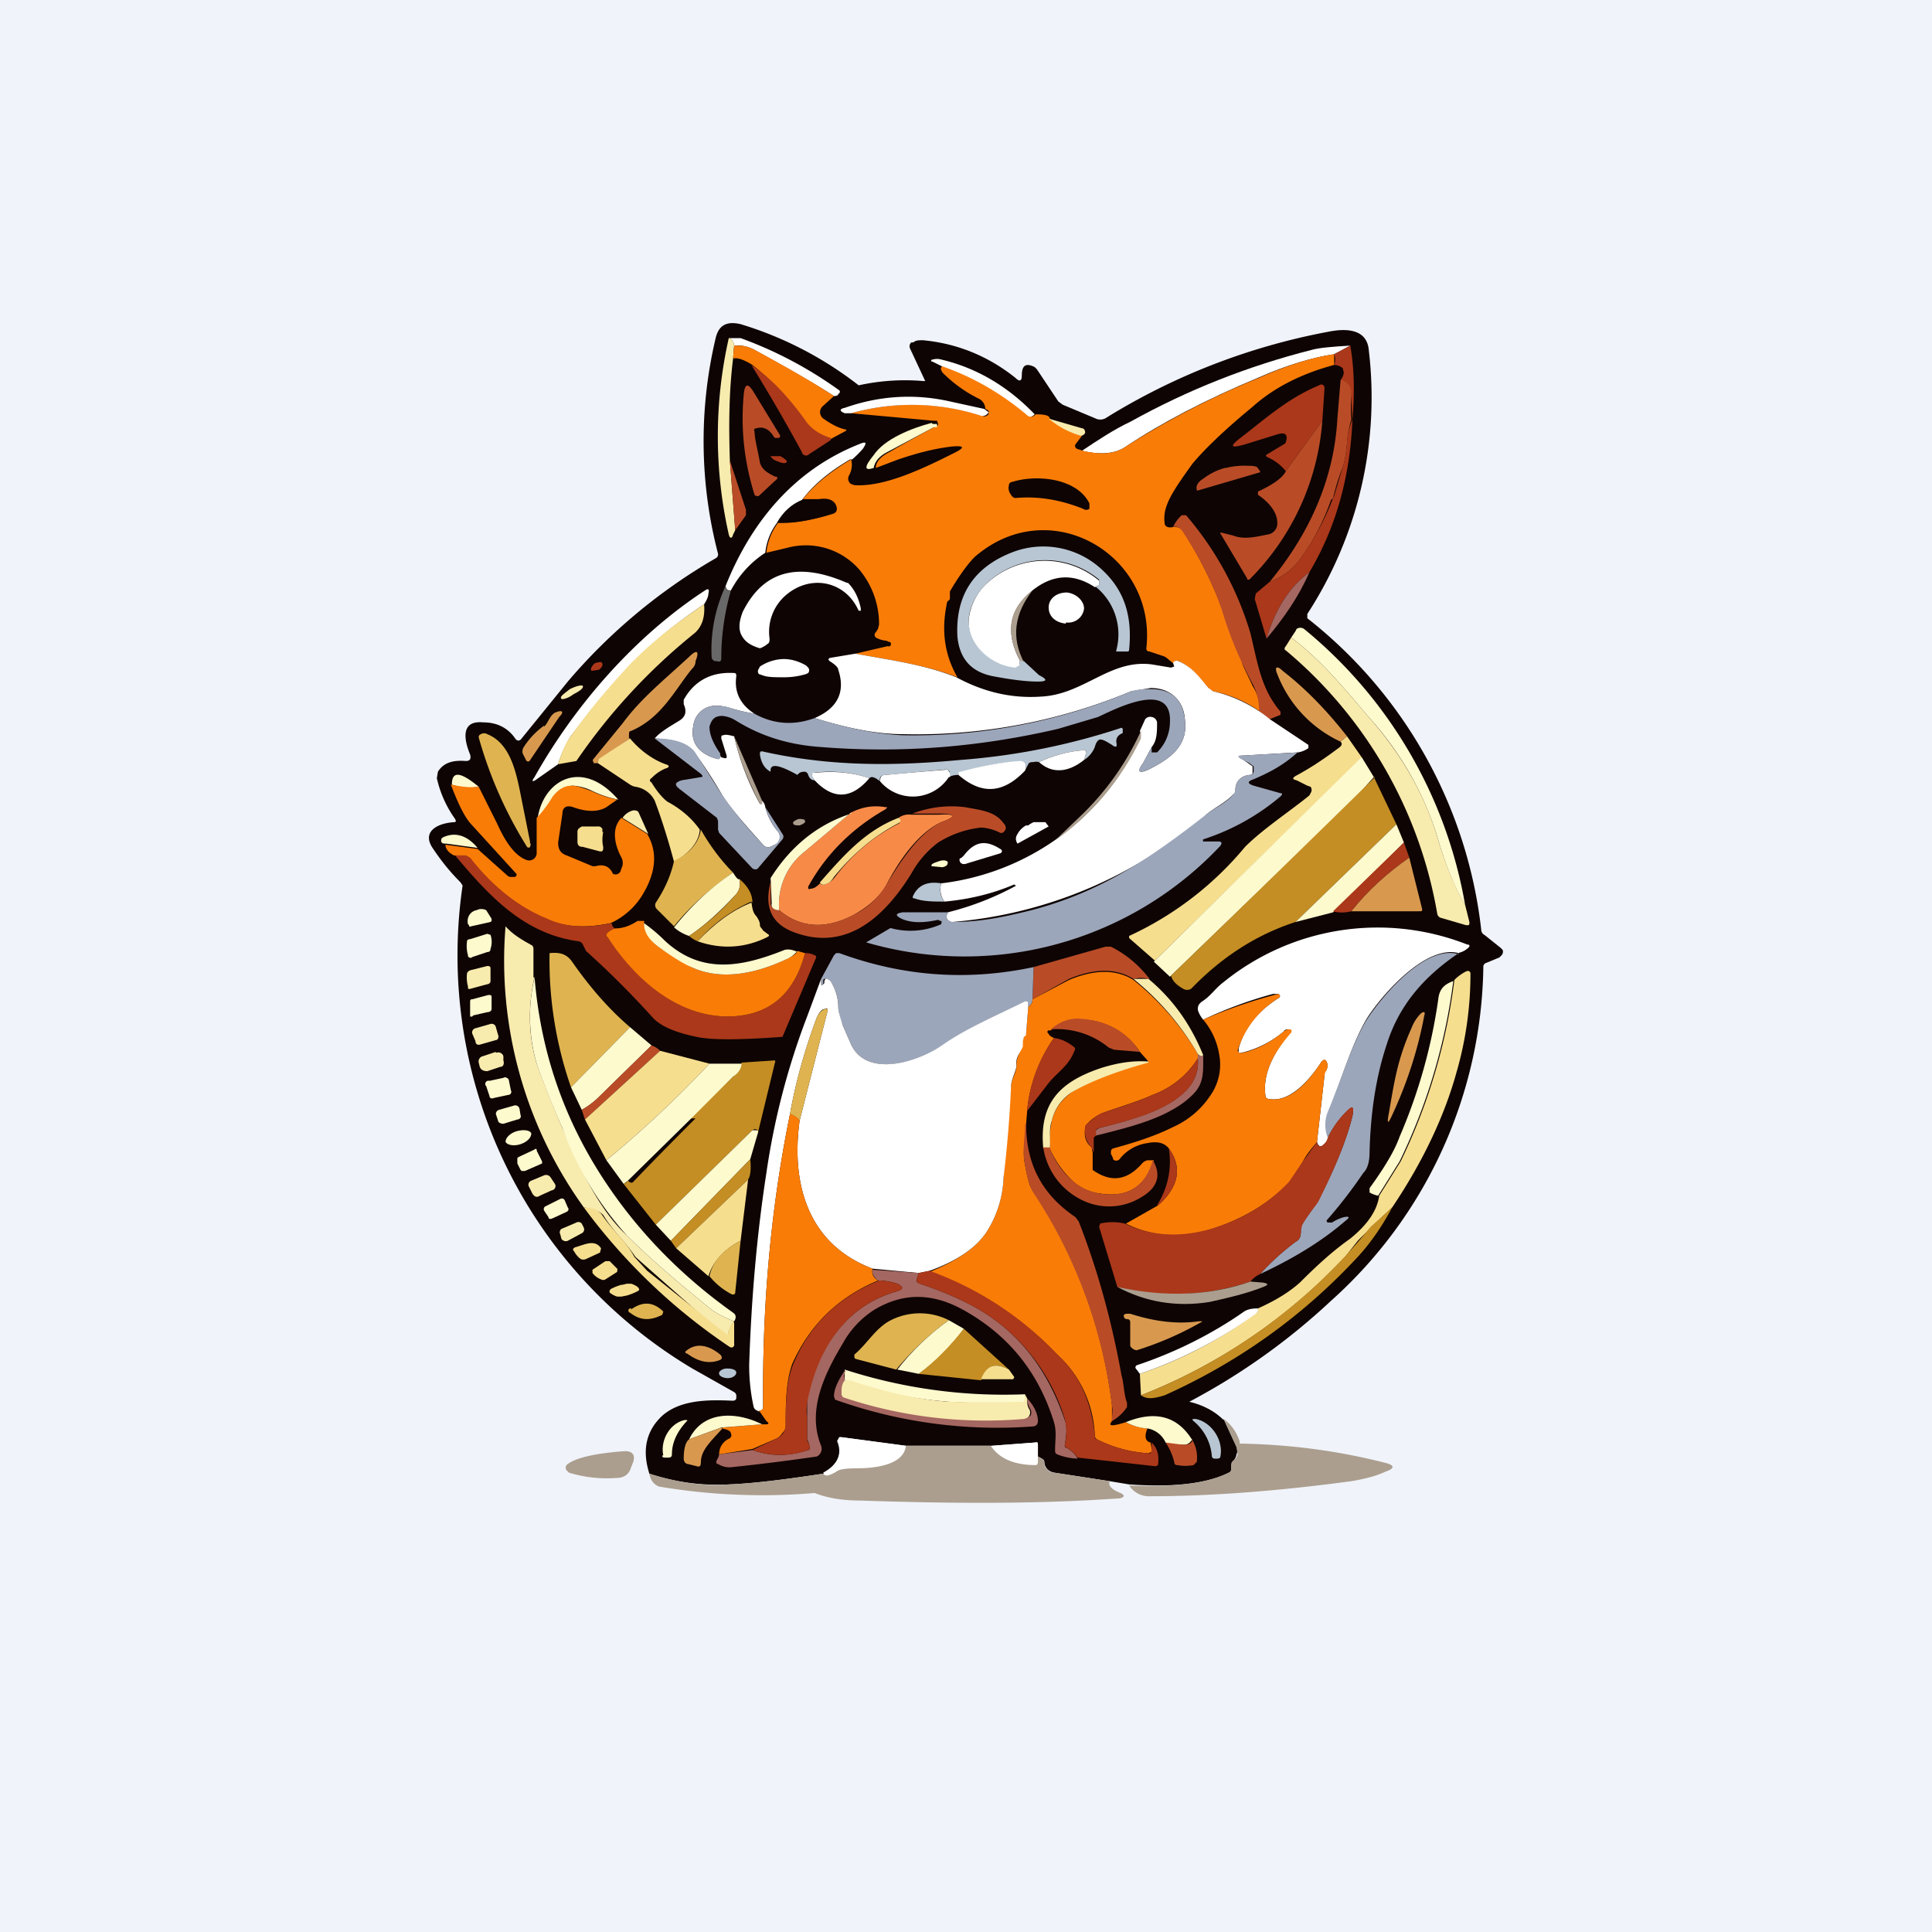 <!-- by TradingView --><svg width="18" height="18" viewBox="0 0 18 18" xmlns="http://www.w3.org/2000/svg"><path fill="#F0F3FA" d="M0 0h18v18H0z"/><path d="m11.4 13.22.12.26c.01.02.01.05 0 .07a.1.1 0 0 1-.03.06c-.01.01-.02.03-.02.07 0 .02 0 .03-.02.04-.26.13-.64.13-.93.11l-.18-.03-.52-.08a.12.12 0 0 1-.06-.03.1.1 0 0 1-.03-.07c0-.02-.02-.03-.06-.05v-.1c0-.03 0-.04-.03-.03l-.4.03h-.8l-.6-.08h-.02v.01l-.02.02v.01c.05.12 0 .22-.13.3-.33.05-.63.09-.88.1a2 2 0 0 1-.74-.1c-.07-.22-.03-.4.12-.54.17-.15.43-.15.65-.14.02 0 .03 0 .04-.02V13a.04.04 0 0 0-.02-.03l-.39-.22a4.48 4.48 0 0 1-2.14-4.5l-.02-.03c-.1-.1-.18-.2-.26-.32-.1-.15.04-.23.2-.24.02 0 .02-.01.01-.03a1.04 1.04 0 0 1-.17-.38l.01-.06c.05-.08.13-.11.26-.1.04 0 .05-.02.04-.06-.05-.12-.1-.32.12-.3.13 0 .23.05.3.15a.04.04 0 0 0 .03.02.04.04 0 0 0 .03-.02l.43-.53A5.27 5.27 0 0 1 6.67 5.2a.04.04 0 0 0 .02-.04 4.16 4.16 0 0 1-.02-2.02c.03-.11.1-.15.23-.12a3.38 3.38 0 0 1 1.1.57 2 2 0 0 1 .6-.04h.02l-.14-.3a.05.05 0 0 1 .01-.06h.02c.02-.02.05-.02.09-.02.32.03.61.15.86.35.04.04.06.03.06-.02 0-.1.04-.12.12-.08l.02.02.2.3.04.03.31.13a.1.1 0 0 0 .1-.01 6.04 6.04 0 0 1 2.07-.8c.15-.03.34-.03.37.15a3.7 3.7 0 0 1-.57 2.48v.04a4.3 4.3 0 0 1 1.62 2.9c0 .02.01.04.03.05l.15.12.02.02a.05.05 0 0 1-.01.05l-.02.02-.12.05a.04.04 0 0 0-.03.03 4.25 4.25 0 0 1-1.42 3.12 6.1 6.1 0 0 1-1.32.94c.13.03.24.09.32.17Z" fill="#0E0403"/><path d="M7.77 3.69c-.2-.13-.45-.27-.74-.43a.33.33 0 0 0-.19-.04.1.1 0 0 0-.04-.07h.1c.33.12.63.28.91.48.02.01.02.03 0 .04 0 .01-.01.02-.04.02Z" fill="#fff"/><path d="M6.8 3.15a.1.1 0 0 1 .04.07l-.01.12c-.04.32-.04.64-.03.95l.05.65-.02.04c-.01.04-.03.04-.04 0a4.15 4.15 0 0 1 0-1.83Z" fill="#F8EBAE"/><path d="m7.77 3.69-.1.09a.08.08 0 0 0-.03.06.08.08 0 0 0 .03.06c.06.04.12.08.2.1.02 0 .02.01 0 .02l-.13.07a.42.42 0 0 1-.22-.14 2.56 2.56 0 0 0-.51-.55c-.08-.05-.14-.07-.18-.06l.01-.12c.06 0 .12 0 .19.04.3.16.54.3.74.43Z" fill="#F97C07"/><path d="m12.58 3.22-.15.08c-.2.03-.44.1-.71.22-.48.2-.9.42-1.23.64-.1.07-.24.08-.41.04.15-.1.3-.2.45-.27.54-.3 1.1-.52 1.69-.67.07-.02.19-.03.36-.04Z" fill="#fff"/><path d="m12.6 3.92-.01-.22c0-.09-.03-.14-.1-.16a.13.13 0 0 0 .03-.07l-.01-.04a.14.14 0 0 0-.08-.03.14.14 0 0 0 0-.1l.15-.08c.04.22.04.46.02.7Z" fill="#AB381A"/><path d="M12.43 3.3v.1c-.3.08-.56.21-.76.39-.28.23-.46.41-.56.53-.13.18-.21.3-.24.39a.34.34 0 0 0-.02.16c0 .04.04.05.08.04.04 0 .07 0 .1.05.15.24.27.48.35.7l.19.5c0 .03.04.1.1.23.05.08.07.16.07.24-.14-.1-.29-.16-.44-.19a.08.08 0 0 1-.04-.03c-.09-.09-.14-.19-.28-.25-.02-.01-.04 0-.05.02l-.06-.05a.11.11 0 0 0-.04-.02l-.12-.04c-.02 0-.03-.01-.03-.03.1-.87-.9-1.46-1.6-.85-.05.05-.13.15-.23.32v.05c0 .02 0 .03-.02.04a.06.06 0 0 0-.01.03c-.05.25-.02.47.1.68-.31-.12-.63-.16-.95-.22l.3-.07A.02.02 0 0 0 8.3 6V6c0-.01 0-.02-.02-.02l-.02-.01a.25.25 0 0 1-.1-.03c-.01-.01-.02-.03 0-.05l.02-.03.01-.04A.79.79 0 0 0 8 5.3a.66.66 0 0 0-.65-.2l-.21.05a.56.56 0 0 1 .11-.28c.15 0 .31-.02.5-.08.05-.01.06-.05.03-.1-.03-.04-.08-.05-.15-.04h-.15c.12-.15.28-.27.45-.37a.2.2 0 0 1-.02.15.06.06 0 0 0 .02.08l.03.01c.29.02.67-.17.93-.3.1-.05.1-.07-.02-.06-.17.02-.32.06-.5.12l-.21.08c0-.06.05-.11.13-.15a14.6 14.6 0 0 1 .45-.25v-.01l-.01-.03h-.03l-.77-.07a2.1 2.1 0 0 1 1.24.03.06.06 0 0 0 .04-.02v-.02c.01 0 0-.02-.03-.03a.11.11 0 0 0-.07-.1 1.28 1.28 0 0 1-.32-.23.07.07 0 0 1-.02-.03c-.01-.02 0-.03.01-.04.29.1.55.25.79.45.03.03.05.03.08 0 .08 0 .13.01.13.04.08.07.18.12.3.16l-.06.08c-.01.02 0 .03.01.04l.06.02c.17.04.3.03.4-.04a7.8 7.8 0 0 1 1.24-.64c.27-.12.5-.19.7-.22Z" fill="#F97C07"/><path d="M9.64 3.86c-.03.03-.05.03-.08 0-.24-.2-.5-.35-.79-.45l-.08-.04c-.02 0-.02-.02 0-.02a.14.14 0 0 1 .08 0c.34.08.63.26.87.51Z" fill="#fff"/><path d="m7.74 4.1-.2.13a.04.04 0 0 1-.07-.02A16.53 16.53 0 0 0 7 3.4c.18.12.35.3.52.54.05.06.12.11.22.14Z" fill="#AB381A"/><path d="M12.5 3.54c.06.02.1.07.09.16a1.53 1.53 0 0 0 0 .21.92.92 0 0 0-.04.22c-.01.1-.02.17-.04.22a2.19 2.19 0 0 0-.09.29l-.02.02c-.07.2-.16.37-.26.51a.6.6 0 0 1-.31.25c.38-.46.6-.97.63-1.52l.03-.36Z" fill="#B94C27"/><path d="m12.32 3.92-.34.47a.45.45 0 0 0-.17-.13c-.02-.01-.02-.02 0-.03l.15-.09a.04.04 0 0 0 .02-.02c.02-.07 0-.1-.09-.07l-.29.09c-.14.04-.15.02-.03-.07.22-.17.43-.36.72-.48a.03.03 0 0 1 .05.02v.01l-.02.3Z" fill="#AB381A"/><path d="M7.03 4.02c0 .07.03.17.05.29.02.07.08.1.14.13.03 0 .03.02 0 .04l-.15.14a.02.02 0 0 1-.02 0 .02.02 0 0 1-.02-.01c-.1-.32-.13-.63-.1-.94.01-.1.04-.1.09-.02l.25.41-.01.02h-.04l-.01-.01c-.04-.07-.1-.1-.16-.08-.02 0-.03.01-.02.03Z" fill="#B94C27"/><path d="m9.17 3.81.04.03a.06.06 0 0 1-.03.03.06.06 0 0 1-.05 0 2.1 2.1 0 0 0-1.2-.02h-.06c-.05-.02-.05-.04 0-.05.34-.12.67-.13.98-.06l.32.07Z" fill="#fff"/><path d="m9.77 3.9.31.09c.02 0 .03.02.03.04 0 .01-.02.03-.04.03a.81.81 0 0 1-.3-.16Z" fill="#F8EBAE"/><path d="M12.6 3.91c-.02.52-.15 1-.4 1.42-.19.14-.32.35-.4.62l-.11-.37.01-.05.13-.11a.6.6 0 0 0 .31-.25 2.45 2.45 0 0 0 .28-.53l.01-.02.08-.27c.02-.05.03-.13.04-.22 0-.07.02-.15.05-.22Z" fill="#AB381A"/><path d="M8.69 3.95h.04v.03H8.7l-.43.23c-.08.04-.12.09-.13.15-.09.03-.09-.01 0-.12.1-.15.35-.25.54-.3Z" fill="#FDFACE"/><path d="M12.32 3.92a2.33 2.33 0 0 1-.68 1.48h-.02v-.01l-.25-.42v-.01l.12.03c.1.04.22.01.32-.01a.1.1 0 0 0 .06-.03.1.1 0 0 0 .03-.06c.01-.12-.09-.22-.18-.28v-.03c.15-.07.23-.13.26-.19l.34-.47Z" fill="#B94C27"/><path d="M7.92 4.28c-.17.1-.33.22-.45.38a.48.48 0 0 0-.23.21.56.56 0 0 0-.11.28.95.95 0 0 0-.32.35c-.03 0-.04 0-.05-.04C7 4.86 7.4 4.38 8 4.14c.07-.03.08-.02.04.04a.94.94 0 0 1-.1.1Z" fill="#fff"/><path d="M7.25 4.3c.04.02.08.02.08 0 .01 0-.02-.03-.06-.05h-.09c0 .01.03.04.07.05Z" fill="#AB381A"/><path d="m6.85 4.94-.05-.65.15.46v.05l-.1.14ZM11.16 4.57h-.01v-.01c-.01-.03.01-.07.06-.1a.6.6 0 0 1 .2-.1h.01a.72.72 0 0 1 .22-.02.2.2 0 0 1 .07.01l.03.04v.01l-.58.17Z" fill="#B94C27"/><path d="M9.43 4.49c.22-.07.6-.04.72.2v.05a.05.05 0 0 1-.06 0c-.2-.08-.41-.12-.63-.1a.05.05 0 0 1-.04-.03.1.1 0 0 1-.02-.09c0-.02.02-.03.03-.03ZM7.24 4.87c.06-.1.13-.17.23-.21h.15c.07-.02.12 0 .15.03.03.05.02.09-.04.1-.18.06-.34.09-.49.08Z" fill="#0E0403"/><path d="M11.83 6.7a.35.35 0 0 1-.1-.07.54.54 0 0 0-.05-.24 3.63 3.63 0 0 1-.3-.72c-.08-.23-.2-.47-.35-.7-.03-.05-.06-.07-.1-.06a.32.32 0 0 1 .08-.11h.04a3 3 0 0 1 .6 1.1c.07.29.1.52.28.73v.03l-.1.04Z" fill="#B94C27"/><path d="m10.2 5.47.04-.02V5.4a.79.79 0 0 0-1.03.02c-.1.09-.16.2-.18.31-.04.24.19.46.43.48.02 0 .03 0 .04-.02v-.05l.04.02.14.13c.08.04.08.06-.01.06-.12 0-.26-.02-.42-.05-.2-.04-.31-.16-.33-.37-.02-.38.15-.64.5-.78a.8.8 0 0 1 .86.17c.2.19.27.43.24.73 0 .01 0 .02-.02.02h-.1v-.01a.57.57 0 0 0-.2-.6Z" fill="#B8C6D3"/><path d="M10.2 5.47c-.2-.13-.39-.12-.58.03-.21.17-.26.38-.12.65v.05l-.04.02c-.24-.02-.47-.24-.43-.48a.54.54 0 0 1 .17-.31.79.79 0 0 1 1.04-.02v.04l-.04.02ZM7.9 5.43c.06.06.1.14.12.24v.02H8c-.12-.27-.43-.34-.66-.16a.45.45 0 0 0-.17.42c0 .02 0 .04-.02.05a.23.23 0 0 1-.07.04c-.1-.03-.15-.07-.18-.14-.02-.06-.01-.12.02-.2.19-.38.51-.47.97-.27Z" fill="#fff"/><path d="M12.2 5.33c-.1.23-.24.43-.4.62.08-.27.21-.48.4-.62Z" fill="#A56761"/><path d="M6.76 5.46c0 .03.02.05.05.04-.06.21-.09.42-.09.63 0 .03-.01.04-.04.03h-.02c-.02-.01-.03-.02-.03-.04a1.4 1.4 0 0 1 .13-.66Z" fill="#696868"/><path d="M6.56 5.63c-.3.2-.53.4-.7.58-.23.24-.4.46-.55.66a1.1 1.1 0 0 0-.11.25l-.2.14c-.04.03-.05.02-.02-.02.37-.66.93-1.31 1.59-1.74.03-.02.04-.01.03.03 0 .03-.02.07-.04.1Z" fill="#fff"/><path d="M9.62 5.5c-.17.22-.2.44-.08.67l-.04-.02c-.14-.27-.1-.48.12-.65Z" fill="#AB9E8E"/><path d="M9.93 5.8c.09.01.16-.05.17-.13 0-.07-.07-.14-.16-.15-.1 0-.17.06-.17.14 0 .08.06.14.16.15Z" fill="#fff"/><path d="M6.56 5.63c.01.12-.02.21-.09.27a5.55 5.55 0 0 0-1.1 1.19l-.17.03c.03-.1.07-.2.11-.25.14-.2.32-.42.54-.66.18-.19.41-.38.71-.58Z" fill="#F6DE8F"/><path d="M13.65 8.43c-.1-.16-.19-.39-.27-.67a2.98 2.98 0 0 0-.62-1.07c-.23-.27-.45-.54-.73-.75l.04-.06.01-.02a.06.06 0 0 1 .07 0 4.26 4.26 0 0 1 1.5 2.57Z" fill="#FDFACE"/><path d="M12.03 5.94c.28.21.5.48.73.75.3.34.5.7.62 1.07.08.28.17.5.27.67l.04.16c0 .03 0 .03-.03.03l-.24-.07a.05.05 0 0 1-.03-.04 4.1 4.1 0 0 0-1.41-2.45c-.01 0-.02-.02 0-.04l.05-.08Z" fill="#F8EBAE"/><path d="m5.87 6.88-.29.2-.01.02v.01h-.04V7.1a.02.02 0 0 1 0-.03l.27-.33c.17-.23.37-.39.62-.62.07-.07.1-.06.06.04 0 .03-.01.05-.04.08-.16.2-.28.45-.56.57-.02 0-.02.02-.02.04v.03Z" fill="#D8994F"/><path d="M7.97 6.09c.32.06.64.1.94.22.24.13.5.2.79.18.4-.02.64-.35 1.03-.3l.18.03.03-.01-.01-.03c0-.02.03-.03.05-.02.14.06.2.16.28.25l.04.03a1.29 1.29 0 0 1 .53.26l.36.24v.03a.22.22 0 0 1-.1.04l-.52.03c-.04 0-.04.01 0 .03a4.17 4.17 0 0 1 .1.07v.05c0 .02 0 .03-.03.03-.08.01-.13.06-.13.14 0 .02 0 .03-.02.04-.06.07-.18.13-.24.18a4.11 4.11 0 0 1-2.38 1.01c-.02 0-.03 0-.04-.02-.02-.02-.01-.05 0-.07a2.67 2.67 0 0 0 .64-.25h-.01l-.01-.01c-.21.09-.43.14-.65.16a.19.19 0 0 1-.03-.17 2.34 2.34 0 0 0 1.85-1.35c.01-.02.01-.04 0-.07l.05-.11a.06.06 0 0 1 .06-.02.06.06 0 0 1 .05.05c0 .09 0 .17-.05.23l-.08.15c-.06.08-.04.1.05.06.2-.1.37-.22.34-.46-.01-.18-.13-.3-.32-.3l-.18.03a5.2 5.2 0 0 1-2.13.4c-.23 0-.5-.05-.82-.15.21-.09.29-.24.22-.45 0-.02-.03-.05-.08-.08-.02-.02-.01-.02 0-.03l.24-.04ZM7.3 6.14c.07 0 .14.02.21.06l.02.02a.04.04 0 0 1 0 .05l-.02.01a.7.7 0 0 1-.2.03c-.1 0-.16 0-.21-.02l-.03-.01a.04.04 0 0 1 0-.05l.01-.02a.42.42 0 0 1 .22-.07Z" fill="#fff"/><path d="M5.58 6.24c.03-.02.04-.05.03-.06 0-.02-.04-.01-.07 0-.03.03-.04.05-.03.07l.07-.01Z" fill="#AB381A"/><path d="m12.55 6.86-.06.05a1.15 1.15 0 0 1-.59-.63c-.03-.07 0-.08.05-.03.22.17.42.38.6.61Z" fill="#D8994F"/><path d="M7.03 6.65a1.9 1.9 0 0 1-.25-.06c-.08-.02-.14-.02-.19 0a.21.21 0 0 0-.13.17c-.03.15.04.26.22.31.02 0 .02 0 .03-.02v-.03c0 .02 0 .04.03.04a.03.03 0 0 0 .03 0v-.02l-.05-.16c0-.02 0-.03.02-.03.02-.01.06 0 .1.01.05.22.13.43.24.63h.02v-.03a.1.1 0 0 1 .03.06c.02.08.06.16.12.23a.08.08 0 0 1-.03.12l-.02.01c-.04.02-.07.02-.1-.02-.18-.2-.3-.34-.37-.45a4.5 4.5 0 0 0-.26-.4c-.07-.09-.19-.12-.37-.13.04-.05.12-.1.22-.16.07-.04.08-.09.05-.16v-.04c.1-.18.26-.26.46-.25.02 0 .03 0 .03.03-.02.14.03.26.17.35Z" fill="#fff"/><path d="M5.34 6.47c.06-.03.1-.06.09-.08-.01-.01-.06 0-.12.03-.05.04-.1.07-.08.09 0 .01.06 0 .11-.04Z" fill="#F8EBAE"/><path d="M10.73 6.96v.05h.05a.4.4 0 0 0 .12-.28c.02-.39-.48-.14-.67-.05l-.37.11c-.73.17-1.46.23-2.21.17-.3-.02-.56-.1-.8-.25a.28.28 0 0 0-.12-.04c-.07 0-.1.03-.12.1 0 .07.03.15.1.25v.03c0 .02-.01.03-.03.02-.18-.05-.25-.16-.22-.31a.21.21 0 0 1 .13-.17c.05-.02.11-.02.2 0 .07.03.15.04.24.06.18.1.37.11.56.04.32.1.59.15.82.16a5.2 5.2 0 0 0 2.13-.41.6.6 0 0 1 .18-.02c.2 0 .3.1.32.29.03.24-.14.36-.34.46-.1.04-.11.02-.05-.06l.08-.15Z" fill="#9CA6BA"/><path d="M5.07 6.77c.04-.04.05-.1.1-.13.07-.03.09-.01.04.04l-.27.4c-.01.02-.03.02-.04 0l-.02-.04a.07.07 0 0 1 0-.08.73.73 0 0 1 .19-.2Z" fill="#D8994F"/><path d="m10.1 7.08.02-.07c0-.02 0-.02-.03-.02-.14.01-.28.05-.41.11a.1.1 0 0 0-.05 0c-.02 0-.04 0-.05.02l-.03.06c.02-.06 0-.09-.05-.08-.15 0-.33.03-.55.1l-.02.01v.01c-.02 0-.05 0-.09.02l.01-.04a.05.05 0 0 0-.02-.03H8.8l-.55.05c-.04 0-.06.02-.05.06-.05-.04-.08-.05-.1-.03a1.16 1.16 0 0 0-.52-.05l-.01.01a.03.03 0 0 0 0 .03l.02.03c-.03 0-.05-.02-.06-.05a.04.04 0 0 0-.03-.03c-.02 0-.05 0-.07.03-.18-.1-.26-.11-.25-.03-.06-.03-.09-.09-.1-.16 0-.02 0-.03.02-.03.62.14 1.21.14 1.85.08a6.24 6.24 0 0 0 1.5-.3l.01.01v.04c-.05.02-.06.05-.06.08.01.05 0 .06-.04.03-.05-.03-.08-.05-.11-.05-.02 0-.04.03-.05.07a.25.25 0 0 1-.1.12Z" fill="#B8C6D3"/><path d="M10.63 6.81v.07c-.19.39-.45.7-.8.95l.24-.23a2.56 2.56 0 0 0 .56-.79Z" fill="#AB9E8E"/><path d="M4.93 7.85c.01 0 .02.02.01.03v.01a.02.02 0 0 1-.03 0 3.92 3.92 0 0 1-.45-1.02c0-.01 0-.02.02-.03a.06.06 0 0 1 .06 0c.2.08.26.32.3.51l.1.5Z" fill="#DFB450"/><path d="M7.1 7.46v.03h-.02c-.1-.2-.19-.4-.24-.63l.26.6Z" fill="#AB9E8E"/><path d="m12.69 7.06-1.93 1.89-.24-.21v-.02a3.07 3.07 0 0 0 1.08-.83c.17-.17.43-.34.6-.48l.01-.02a.05.05 0 0 0 0-.06l-.03-.01-.1-.05c-.04-.01-.04-.02-.01-.04.15-.08.28-.17.4-.26.03-.02.04-.04.02-.06l.06-.05.14.2Z" fill="#F6DE8F"/><path d="m7.13 7.52.16.25a.04.04 0 0 1 0 .05l-.22.26a.04.04 0 0 1-.03.02.05.05 0 0 1-.04-.02l-.3-.32-.01-.03v-.08l-.01-.03-.35-.27c-.05-.04-.04-.06.02-.08l.18-.03c.02 0 .02-.01 0-.03l-.43-.33c.18 0 .3.04.37.12l.26.41c.07.1.19.26.37.45.03.04.06.04.1.02l.02-.01a.08.08 0 0 0 .04-.05.08.08 0 0 0-.01-.07.62.62 0 0 1-.12-.23Z" fill="#9CA6BA"/><path d="M5.87 6.88c.1.12.22.2.33.24.04.01.04.03 0 .04a.38.38 0 0 0-.13.09c-.02.01-.02.03 0 .04.06.1.12.16.15.18.13.07.23.16.3.26-.01.12-.1.22-.24.3-.08-.3-.15-.49-.18-.57a.24.24 0 0 0-.18-.13.13.13 0 0 1-.05-.02l-.3-.2V7.1l.01-.03.29-.19Z" fill="#F6DE8F"/><path d="M10.1 7.08c-.15.12-.3.13-.42.02.13-.06.27-.1.41-.11.02 0 .03 0 .03.02l-.02.07Z" fill="#fff"/><path d="M12.1 7c-.14.13-.28.2-.42.26-.06.02-.06.04 0 .06l.25.07c.02 0 .02.01 0 .03a2.11 2.11 0 0 1-.72.4.02.02 0 0 0 0 .02H11.35c.03 0 .04.01.02.04a3.27 3.27 0 0 1-3.3.9l.22-.13a.02.02 0 0 1 .02 0 .7.7 0 0 0 .46-.04V8.6a.02.02 0 0 0 0-.02h-.01l-.02-.01c-.14.03-.25.03-.34-.01-.06-.03-.06-.05.01-.06h.43c-.02.02-.03.05-.01.07l.04.02c.25 0 .46-.04.74-.11.65-.17 1.1-.48 1.64-.9.06-.05.18-.1.24-.18a.07.07 0 0 0 .02-.04c0-.08.05-.13.13-.14.02 0 .03 0 .04-.03v-.05l-.04-.03a3.84 3.84 0 0 0-.08-.04c-.03-.02-.03-.03 0-.03l.54-.03Z" fill="#9CA6BA"/><path d="m12.69 7.06.11.18-.18.2L10.9 9.1l-.15-.14 1.93-1.9Z" fill="#FDFACE"/><path d="M9.55 7.18c-.2.21-.4.23-.62.04v-.01c0-.01 0-.02.02-.02.22-.06.4-.09.55-.1.05 0 .07.03.05.09ZM8.84 7.24a.4.4 0 0 1-.64.04c0-.04.01-.06.05-.06a43.63 43.63 0 0 1 .58-.05l.02.03v.04ZM8.1 7.25c-.17.2-.34.2-.51.02l-.02-.03a.03.03 0 0 1 0-.03V7.2h.02c.2-.02.36 0 .51.05Z" fill="#fff"/><path d="M4.46 7.33a.5.5 0 0 1-.25-.02c0-.13.08-.12.25.02ZM5.76 7.45a1 1 0 0 1-.24-.08.47.47 0 0 0-.18-.05.22.22 0 0 0-.18.1c-.06.1-.12.17-.15.2.04-.27.27-.47.54-.34.08.04.15.1.21.17Z" fill="#FDFACE"/><path d="m12.8 7.24.21.44-.94.91c-.37.12-.69.33-.97.62a.07.07 0 0 1-.08 0c-.07-.04-.1-.08-.11-.12a330.65 330.65 0 0 0 1.9-1.85Z" fill="#C48E24"/><path d="m4.46 7.33.17.34c.05.11.14.29.27.34a.07.07 0 0 0 .06 0A.07.07 0 0 0 5 7.94L5 7.62c.03-.03.09-.1.15-.2.05-.06.1-.1.18-.1.04 0 .1.02.18.05a1 1 0 0 0 .24.08l-.1.07c-.1.06-.23.03-.31 0-.06-.02-.1 0-.1.06l-.04.27c0 .06.02.1.08.12l.24.1h.03c.07-.02.12 0 .15.05l.01.02a.05.05 0 0 0 .07-.02l.01-.03a.11.11 0 0 0 0-.1c-.06-.11-.1-.27 0-.37l.24.15c.1.17.08.36-.04.56a.67.67 0 0 1-.3.27c-.23.05-.43.04-.6-.04-.27-.11-.5-.3-.72-.57a.08.08 0 0 0-.04-.02h-.1c-.06-.03-.08-.07-.08-.1l.3.04.28.25a.05.05 0 0 0 .04.01h.03l.01-.01a.02.02 0 0 0 0-.02l-.41-.45c-.07-.07-.13-.2-.2-.38.1.02.18.03.25.02Z" fill="#F97C07"/><path d="M7.64 8.22c0 .03.04.03.09 0a.24.24 0 0 0 .05-.05c.16-.21.36-.38.6-.5l.01-.04-.02-.01a.17.17 0 0 1 .12-.03h.26c.16-.01.16.02.02.07-.22.1-.4.37-.51.58-.06.11-.16.2-.3.28-.26.14-.5.13-.7-.04a.62.62 0 0 1 .23-.54l.44-.37c.1-.05.2-.07.32-.05.02 0 .02 0 0 .02-.3.17-.55.41-.72.72 0 .02 0 .03.02.02.04 0 .07-.03.1-.06Z" fill="#F88A48"/><path d="M7.18 8.18v.24c0 .03.03.05.08.06.2.17.44.18.7.04a.72.72 0 0 0 .3-.28c.12-.2.3-.48.51-.58.14-.05.14-.08-.02-.08H8.5c.16-.06.32-.08.49-.06.16.03.28.04.36.15.02.02.03.05.01.07-.01.02-.02.02-.04.02a.44.44 0 0 0-.18-.05.95.95 0 0 0-.4.14.91.91 0 0 0-.25.29c-.23.37-.58.73-1.08.55-.23-.08-.3-.25-.22-.51Z" fill="#B94C27"/><path d="m6.04 7.77-.24-.15a.17.17 0 0 1 .1-.07c.02 0 .04 0 .05.02l.09.2Z" fill="#F8EBAE"/><path d="m7.93 7.57-.44.37a.62.62 0 0 0-.23.54c-.05 0-.08-.03-.07-.06l-.01-.24c.19-.3.44-.5.75-.6Z" fill="#FDFACE"/><path d="M7.45 7.69c.03-.01.06-.03.05-.04 0-.02-.03-.02-.06-.02-.03.01-.06.03-.05.04 0 .02.03.02.06.02Z" fill="#AB9E8E"/><path d="m8.37 7.62.02.01c0 .02 0 .03-.02.04-.23.12-.43.29-.6.5a.24.24 0 0 1-.04.05c-.05.03-.08.03-.09 0 .22-.25.42-.48.73-.6Z" fill="#F6DE8F"/><path d="M9.48 7.86c-.02-.03-.02-.06 0-.09a.2.2 0 0 1 .08-.08h.02a.23.23 0 0 1 .05-.03h.11l.03.04-.29.16Z" fill="#fff"/><path d="M5.62 7.75c-.01.05-.01.1 0 .14 0 .03 0 .05-.04.04l-.15-.04c-.04 0-.05-.02-.05-.05v-.1l.01-.02.03-.02h.15a.04.04 0 0 1 .04.02.04.04 0 0 1 0 .03Z" fill="#F6DE8F"/><path d="m13.01 7.68.07.17-.66.65-.35.09.94-.91Z" fill="#FDFACE"/><path d="M6.83 8.13c-.2.14-.39.3-.55.5l-.16-.16a.05.05 0 0 1-.01-.06c.08-.12.14-.25.17-.39.15-.07.23-.17.25-.29.09.16.2.3.3.4Z" fill="#DFB450"/><path d="m4.45 7.9-.29-.04c-.03 0-.04 0-.05-.02 0-.02 0-.03.02-.04.11-.05.22-.02.32.1Z" fill="#FDFACE"/><path d="M8.98 7.97c.1-.13.2-.15.34-.06.02.01.02.03 0 .04l-.33.1h-.02l-.02-.01-.01-.02V8l.02-.01.02-.02Z" fill="#fff"/><path d="m13.08 7.85.05.14c-.2.14-.38.3-.54.5-.04.01-.1.02-.17 0l.66-.64ZM5.7 8.6c0 .02.01.04.03.05a.2.2 0 0 0-.07.04c-.01.01-.02.03 0 .04.25.37.64.75 1.14.74.37-.01.6-.21.7-.59.02 0 .05 0 .09.02.01 0 .02.02.01.03l-.31.73c-.4.03-.67.03-.8 0-.2-.04-.33-.1-.4-.17a8.5 8.5 0 0 0-.63-.63l-.03-.06a.05.05 0 0 0-.04-.03c-.51-.07-.83-.42-1.15-.8h.1l.04.02c.21.27.45.46.72.57.17.08.37.09.6.04Z" fill="#AB381A"/><path d="m13.13 7.99.12.48c0 .02 0 .02-.03.02h-.63c.16-.2.34-.36.54-.5Z" fill="#D8994F"/><path d="M8.83 8.03c0 .03-.01.04-.05.05l-.1-.01c-.01-.02.02-.03.08-.05.04-.01.06 0 .07.01ZM6.83 8.13c.03.05.05.07.06.06.01.06 0 .11-.04.15-.14.15-.28.28-.43.38a.4.4 0 0 1-.14-.08c.16-.2.34-.37.55-.51Z" fill="#FDFACE"/><path d="M7 8.4c-.18.08-.35.2-.5.37a.28.28 0 0 1-.08-.05c.15-.1.3-.23.43-.38.04-.04.05-.09.04-.15.08.07.12.14.12.22Z" fill="#C48E24"/><path d="M8.77 8.23c-.02.06-.01.12.03.17-.1 0-.2 0-.28-.03-.02 0-.02-.01-.01-.03.05-.1.14-.13.26-.11Z" fill="#B8C6D3"/><path d="M7 8.4c.01.06.01.1.05.14.01.02.03.04.03.08 0 .02.02.03.03.05l.04.03c.02.01.02.02 0 .03-.2.1-.42.12-.65.04.15-.16.32-.29.5-.36Z" fill="#F6DE8F"/><path d="M4.39 8.63a.02.02 0 0 1-.02 0v-.01l-.01-.01a.11.11 0 0 1 .01-.08.1.1 0 0 1 .07-.05.1.1 0 0 1 .09 0l.05.08v.02l-.01.01-.18.04Z" fill="#FDFACE"/><path d="M6 8.6c.01.09.06.17.16.24l.28.17c.28.13.6.06.88-.07.06-.03.1-.05.11-.08l.07.02c-.1.38-.33.58-.7.59-.5.01-.9-.37-1.14-.74-.02-.01-.01-.03 0-.04a.2.2 0 0 1 .07-.04c.08 0 .15-.03.21-.07h.04c.02 0 .03 0 .02.01Z" fill="#F97C07"/><path d="M7.43 8.86a.28.28 0 0 1-.11.08c-.28.13-.6.2-.88.07-.09-.04-.18-.1-.28-.17C6.06 8.77 6 8.7 6 8.6c.04.03.11.08.2.17.34.31.71.24 1.11.08.04-.01.08 0 .12.02Z" fill="#FDFACE"/><path d="M4.98 9.1c-.06.27-.06.54.02.81.03.08.1.28.24.6.16.37.34.76.6 1 .22.22.49.45.8.7a1 1 0 0 0 .2.1.3.3 0 0 0-.06.14.01.01 0 0 1 0 .01h-.01a741.62 741.62 0 0 1-.85-.75c-.1-.15-.21-.24-.3-.39-.04-.04-.1-.06-.18-.07a3.93 3.93 0 0 1-.73-2.62c.07.08.16.13.25.18l.01.02v.28Z" fill="#F8EBAE"/><path d="M13.59 8.88c-.3-.08-.7.37-.85.6-.14.23-.24.57-.36.88a.33.33 0 0 0 0 .24c-.02.04-.04.06-.07.08-.02 0-.03-.01-.04-.04l.07-.62c0-.02 0-.04.02-.05l.01-.04c-.01-.07-.04-.07-.07-.02-.1.15-.28.36-.47.33-.02 0-.04-.01-.04-.03-.03-.22.09-.42.24-.6 0 0 0-.02-.02-.02s-.04 0-.05.02a.95.95 0 0 1-.4.2h-.02v-.04c.05-.19.18-.35.37-.47.02-.01.02-.03 0-.04h-.05c-.22.06-.44.14-.65.24a.26.26 0 0 1-.05-.09c0-.03 0-.05.04-.08.08-.05.12-.12.2-.18a2.28 2.28 0 0 1 2.27-.35c.02 0 .03.01.01.03a.2.2 0 0 1-.1.05Z" fill="#fff"/><path d="M4.4 8.92a.03.03 0 0 1-.04-.01V8.9a.31.31 0 0 1-.01-.12c0-.01 0-.03.03-.03l.16-.05.03.01a.2.2 0 0 1 0 .13c0 .02-.01.03-.03.03l-.15.05Z" fill="#FDFACE"/><path d="M10.7 9.12a.29.29 0 0 0-.14 0c-.16-.1-.36-.1-.6 0l-.34.19.01-.3.67-.19h.05c.14.07.26.17.36.3Z" fill="#B94C27"/><path d="m5.87 9.57-.55.56a3.6 3.6 0 0 1-.2-1.25c.1-.01.16.01.21.08.16.23.34.44.54.61Z" fill="#DFB450"/><path d="M13.59 8.88c-.34.23-.56.5-.67.85-.1.3-.15.63-.16 1 0 .1-.02.16-.06.2a4.33 4.33 0 0 1-.34.44c0 .02.01.02.02.02h.03a.4.4 0 0 1 .11-.05c.05-.01.06 0 .02.03-.23.2-.5.36-.8.5.1-.11.21-.21.33-.3.04-.02.05-.05.05-.1v-.05l.16-.23c.15-.29.26-.55.32-.79.02-.1 0-.1-.07-.03a.96.96 0 0 0-.16.23.33.33 0 0 1 0-.24c.13-.31.23-.65.37-.87.16-.24.55-.69.85-.6ZM9.63 9l-.01.3c0 .04-.01.06-.04.08v-.03c0-.01-.01-.02-.03-.01-.24.11-.53.23-.76.4-.22.15-.73.32-.87-.03l-.07-.16a.45.45 0 0 1-.04-.17.43.43 0 0 0-.06-.22.08.08 0 0 0-.06-.04c-.01 0-.02 0-.02.02v.02c-.01.03-.02.03-.02 0v-.04l.12-.22.02-.02h.03c.6.22 1.2.26 1.81.13Z" fill="#9CA6BA"/><path d="M4.39 9.21a.03.03 0 0 1-.03 0v-.02a.31.31 0 0 1-.01-.11c0-.02.01-.03.03-.04L4.54 9c.01 0 .03 0 .03.02v.12c0 .02-.02.03-.03.03l-.15.04Z" fill="#F8EBAE"/><path d="M10.56 9.13a2.54 2.54 0 0 1 .6.69v.04a.83.83 0 0 1-.42.34c-.13.06-.3.11-.47.17a.44.44 0 0 0-.14.1.07.07 0 0 0-.02.04c-.01.07 0 .13.06.18l.01.05v.16c.17.12.32.1.46-.06a.1.1 0 0 1 .05-.03h.06c-.08.25-.25.35-.5.31a.47.47 0 0 1-.26-.12.96.96 0 0 1-.21-.3c0-.1 0-.18.02-.26.03-.12.1-.2.18-.26.15-.1.4-.2.72-.29l-.08-.09a.66.66 0 0 0-.58-.3c-.1 0-.18.03-.25.1h-.02c-.01 0-.02.02 0 .03 0 .01.02.03.05.04-.14.2-.23.44-.25.68l-.01.12c0 .14-.04.25-.01.38.02.11.04.2.07.24a4.6 4.6 0 0 1 .74 2v.15c-.04.05 0 .05.13.01.05.03.12.05.2.06-.03.07-.02.12.03.13l.01.06a.03.03 0 0 1 0 .03h-.01l-.02.01a1.23 1.23 0 0 1-.48-.13.04.04 0 0 1-.02-.03 1.07 1.07 0 0 0-.35-.76 3.04 3.04 0 0 0-1.19-.77c.25-.1.43-.22.53-.37a1 1 0 0 0 .16-.51 40.92 40.92 0 0 1 .07-.85c0-.06.06-.15.05-.2 0-.07.03-.1.05-.17V9.7l.02-.04.02-.03.02-.25c.03-.02.04-.04.04-.07l.34-.18c.24-.1.44-.1.6 0Z" fill="#F97C07"/><path d="M12.97 11.25a11 11 0 0 0-.32.31l-.11.14a5.2 5.2 0 0 1-1.91 1.3l-.01-.2a3.91 3.91 0 0 0 1.1-.58.1.1 0 0 0 0-.03c.18-.08.3-.16.39-.24.15-.15.3-.29.47-.41.16-.13.25-.26.27-.4l.2-.32a5.41 5.41 0 0 0 .5-1.69.42.42 0 0 1 .11-.08c.02-.01.04 0 .04.02 0 .3-.04.61-.13.92-.11.4-.31.83-.6 1.26Z" fill="#F6DE8F"/><path d="M4.98 9.1c.06.74.3 1.4.72 2 .3.43.68.81 1.13 1.13.03.02.03.05.01.08a1 1 0 0 1-.2-.1c-.31-.25-.58-.48-.8-.7a3.04 3.04 0 0 1-.6-1 7.7 7.7 0 0 1-.24-.6 1.58 1.58 0 0 1-.02-.8Z" fill="#FDFACE"/><path d="m9.58 9.38-.02.25c0 .01 0 .02-.02.03l-.01.04v.05c-.03.07-.07.1-.06.18 0 .04-.05.13-.05.19a11.36 11.36 0 0 1-.07.85 1 1 0 0 1-.16.51c-.1.15-.28.27-.53.36l-.1.02-.43-.04c-.61-.23-.76-.8-.68-1.38l.26-1.02c0-.02 0-.03-.02-.02-.04 0-.06.04-.08.08-.12.32-.2.62-.25.9-.18.88-.26 1.79-.25 2.73 0 .02-.01.03-.04.04l-.02-.01a.05.05 0 0 1-.03-.04 1.78 1.78 0 0 1-.04-.39c.02-.6.07-1.2.16-1.78a6.77 6.77 0 0 1 .38-1.46l.13-.35v.03c0 .04 0 .04.03.01v-.02l.01-.02c.03 0 .05.02.06.04.04.07.06.15.06.22 0 .05.02.1.04.17l.07.16c.14.35.65.18.87.02.23-.16.52-.28.76-.4.02 0 .03 0 .03.02v.03Z" fill="#fff"/><path d="M10.7 9.12c.24.2.4.44.51.71-.01.02-.03.01-.05-.01a2.54 2.54 0 0 0-.6-.7h.15Z" fill="#F8EBAE"/><path d="M13.54 9.14a5.41 5.41 0 0 1-.5 1.68l-.2.32a.26.26 0 0 1-.08-.03v-.04c.13-.18.23-.34.28-.48a5 5 0 0 0 .36-1.28c.01-.1.06-.14.14-.17Z" fill="#FDFACE"/><path d="M12.27 10.64c-.05.06-.1.12-.13.18l-.13.2c-.2.2-.44.34-.72.43-.3.09-.56.07-.8-.05l.3-.17c.19-.17.23-.35.1-.53-.04-.05-.1-.07-.2-.05a.4.4 0 0 0-.26.15.04.04 0 0 1-.06 0v-.01l-.02-.04c0-.03 0-.04.02-.05.22-.06.4-.12.56-.2a.82.82 0 0 0 .37-.33.5.5 0 0 0 .06-.34.67.67 0 0 0-.15-.33 4.74 4.74 0 0 1 .7-.24c.02.01.02.03 0 .04a.88.88 0 0 0-.38.49l.01.01.01.01h.02c.14-.03.27-.1.39-.2a.08.08 0 0 1 .05-.02c.02 0 .03.01.02.03-.15.17-.27.37-.24.59 0 .02.02.03.04.03.2.03.37-.18.47-.33.03-.05.06-.05.07.02l-.01.04a.1.1 0 0 0-.02.05l-.07.62Z" fill="#F97C07"/><path d="M4.4 9.47a.03.03 0 0 1-.02 0V9.34c0-.02 0-.03.02-.03l.15-.04c.02 0 .03 0 .03.02v.11c0 .02-.02.03-.04.03l-.13.03Z" fill="#FDFACE"/><path d="M7.45 10.44a.18.18 0 0 0-.09-.06c.05-.28.13-.58.25-.9.02-.04.04-.07.08-.08.02 0 .03 0 .02.02l-.26 1.02Z" fill="#DFB450"/><path d="M13.15 9.58a.39.39 0 0 1 .09-.14c.03-.02.04-.01.03.02-.06.32-.16.63-.3.93-.04.09-.05.08-.03-.02.05-.29.08-.5.21-.79Z" fill="#D8994F"/><path d="m10.62 9.8-.24-.02-.05-.02a.76.76 0 0 0-.54-.17c.07-.06.15-.1.25-.1.25.01.45.11.58.31Z" fill="#B94C27"/><path d="m4.57 9.54-.14.04a.04.04 0 0 0-.03.05l.03.07c0 .03.02.04.05.03l.14-.04c.02 0 .03-.03.02-.05l-.02-.07a.04.04 0 0 0-.05-.03Z" fill="#F8EBAE"/><path d="m5.87 9.57.2.17-.48.47a.75.75 0 0 1-.17.13l-.1-.21.55-.56Z" fill="#FDFACE"/><path d="M9.57 10.35c.02-.24.1-.47.25-.68.07.01.13.04.18.08.02.01.02.03.01.04-.05.14-.17.21-.24.3l-.2.26Z" fill="#AB381A"/><path d="m6.15 9.79-.7.64-.03-.09a.75.75 0 0 0 .17-.13l.48-.47a.2.2 0 0 1 .08.05Z" fill="#B94C27"/><path d="m6.15 9.79.46.12c-.3.32-.62.62-.96.9l-.2-.38.7-.64Z" fill="#F6DE8F"/><path d="m4.62 9.8-.12.04a.05.05 0 0 0-.04.06l.01.04c.01.03.04.04.07.04l.12-.04c.03 0 .04-.03.03-.06v-.04a.05.05 0 0 0-.07-.03Z" fill="#F8EBAE"/><path d="M11.21 9.83c0 .14.01.25-.08.35-.21.23-.6.32-.92.4v-.05l.03-.02c.3-.08.96-.22.92-.65v-.04c.02.02.04.03.05.01Z" fill="#A56761"/><path d="M11.16 9.86c.04.43-.61.57-.92.65a.06.06 0 0 0-.03.02v.05l-.02.02V10.9v-.16l-.02-.05a.21.21 0 0 1-.06-.18c0-.02 0-.03.02-.04.06-.05.1-.09.14-.1.18-.06.34-.11.47-.17a.83.83 0 0 0 .42-.34Z" fill="#AB381A"/><path d="M7.06 10.56c.01-.02 0-.04-.03-.04l-.02.01-.9.88-.3-.38a.11.11 0 0 0 .04-.03c.02.02.04.03.06 0a36.29 36.29 0 0 1 .57-.58h-.05l.4-.39c.05-.04.07-.08.08-.13l.3-.02a.02.02 0 0 1 .01 0 .02.02 0 0 1 0 .02l-.16.66Z" fill="#C48E24"/><path d="M10.7 9.9c-.33.09-.57.19-.72.28a.43.43 0 0 0-.18.26c-.03.08-.01.17-.02.26a.08.08 0 0 0-.06 0c-.04-.42.15-.62.54-.75.16-.05.3-.07.44-.06Z" fill="#F8EBAE"/><path d="M6.91 9.9c0 .05-.03.1-.08.13l-.4.4-.58.57-.04.03-.16-.22c.34-.28.66-.58.96-.9h.3ZM4.7 10.04l-.14.03a.03.03 0 0 0-.03.05l.03.09c0 .02.02.03.04.02l.14-.03c.02 0 .03-.03.02-.04l-.02-.1a.04.04 0 0 0-.05-.02ZM4.79 10.3l-.14.04a.04.04 0 0 0-.03.04l.02.06c0 .02.03.03.05.03l.13-.04c.02 0 .04-.02.03-.04l-.01-.06a.04.04 0 0 0-.05-.03Z" fill="#FDFACE"/><path d="M11.74 11.87a.25.25 0 0 0-.09.07 2.2 2.2 0 0 1-1.24.05l-.17-.56.01-.03a.49.49 0 0 1 .23 0c.25.12.52.13.8.05.3-.09.53-.23.73-.44l.13-.19.13-.18c0 .03.02.04.04.04.03-.02.05-.04.06-.08.05-.1.1-.17.16-.23.07-.08.09-.07.07.03-.06.24-.17.5-.32.8-.05.07-.11.14-.15.22l-.01.05c0 .05-.01.08-.05.1-.12.09-.23.19-.33.3Z" fill="#AB381A"/><path d="M7.45 10.44c-.08.58.07 1.15.68 1.38-.01.04 0 .08.05.11-.38.16-.64.42-.8.78-.06.17-.06.38-.06.57 0 .03-.01.05-.03.07a.14.14 0 0 1-.05.05l-.23.1-.31.05c0-.06.03-.12.1-.15.01-.01.02-.03.01-.04 0-.03-.03-.04-.08-.05v-.01l.37-.03h.04c.02 0 .03-.01 0-.03l-.07-.1c.03 0 .04-.01.04-.03-.01-.94.07-1.85.25-2.73.04.01.07.03.09.06Z" fill="#F97C07"/><path d="M9.56 10.47c0 .38.15.66.46.87l.03.04c.18.46.31.94.4 1.44.02.06.02.17.05.25v.04a.42.42 0 0 1-.14.13c0-.06.01-.11 0-.14a4.6 4.6 0 0 0-.74-2 .84.84 0 0 1-.07-.25c-.03-.13 0-.24 0-.38Z" fill="#B94C27"/><path d="M4.85 10.66c.06-.02.1-.06.1-.1-.01-.03-.07-.04-.14-.02-.06.02-.1.06-.1.1.02.03.08.04.14.02ZM7.06 10.56l-.07.24-.74.76-.14-.15.9-.88h.02c.03 0 .04 0 .03.03Z" fill="#FDFACE"/><path d="M9.78 10.7c.05.12.12.22.21.3.07.06.15.1.25.12.26.04.43-.06.5-.31.08.13.05.25-.1.34a.57.57 0 0 1-.58.02.65.65 0 0 1-.34-.48h.06Z" fill="#B94C27"/><path d="M10.78 11.23c.1-.16.14-.34.11-.53.13.18.09.36-.1.53Z" fill="#AB381A"/><path d="M5.05 10.83a.01.01 0 0 1 0 .01l-.16.07h-.03l-.01-.01-.01-.02-.02-.04v-.05l.01-.01.15-.07a.01.01 0 0 1 .02.01l.05.1Z" fill="#FDFACE"/><path d="M6.99 10.8c.01.1 0 .16-.02.19l-.67.64-.05-.07.74-.76Z" fill="#C48E24"/><path d="m5.07 10.95-.12.05a.04.04 0 0 0-.02.06l.03.06c.02.03.04.04.07.02l.11-.05a.04.04 0 0 0 .03-.06l-.04-.06a.05.05 0 0 0-.06-.02Z" fill="#F8EBAE"/><path d="m6.97 10.99-.07.57c-.16.08-.26.2-.3.33l-.3-.26.67-.64Z" fill="#F6DE8F"/><path d="m5.22 11.17-.14.07a.03.03 0 0 0-.01.04l.04.06c0 .02.02.02.04.01l.13-.06c.02-.01.02-.03.01-.04l-.03-.07a.03.03 0 0 0-.04-.01Z" fill="#FDFACE"/><path d="M6.83 12.32h.01v.2a.03.03 0 0 1-.01.03.03.03 0 0 1-.03 0 5.47 5.47 0 0 1-1.36-1.3c.09 0 .14.03.17.07.1.15.22.24.3.39l.12.13a752.7 752.7 0 0 0 .75.6.3.3 0 0 1 .05-.12Z" fill="#F6DE8F"/><path d="M12.97 11.25c-.09.17-.2.33-.32.46-.51.55-1.11.98-1.8 1.29-.1.03-.16.04-.22 0a5.2 5.2 0 0 0 2.14-1.57l.2-.18Z" fill="#C48E24"/><path d="m5.37 11.39-.14.06a.04.04 0 0 0-.01.05l.01.04c.01.02.04.03.06.02l.13-.07a.04.04 0 0 0 .02-.05l-.02-.04a.04.04 0 0 0-.05-.01Z" fill="#F8EBAE"/><path d="m6.9 11.56-.05.48c0 .02-.01.02-.03.02a.66.66 0 0 1-.21-.17c.03-.14.13-.25.29-.33Z" fill="#DFB450"/><path d="M5.36 11.62c.08-.02.18-.08.24.01l-.01.04-.13.06a.06.06 0 0 1-.05 0 .21.21 0 0 1-.06-.07c-.02-.02-.01-.03.01-.04ZM5.75 11.85l-.11.07a.04.04 0 0 1-.04 0 .18.18 0 0 1-.08-.06v-.03l.12-.08h.04l.07.07a.02.02 0 0 1 0 .02.02.02 0 0 1 0 .01Z" fill="#F6DE8F"/><path d="m8.56 11.86-.02.06c0 .02 0 .03.03.04.24.08.44.17.6.27.36.23.6.56.75 1 .02.05.02.13 0 .23 0 .01 0 .03.02.03.05.03.08.06.1.1a.57.57 0 0 1-.19-.04c-.02-.01-.02-.02-.02-.04 0-.11.02-.18-.02-.29-.14-.43-.4-.76-.79-.99-.3-.18-.58-.2-.87-.03a.87.87 0 0 0-.3.32c-.18.3-.33.63-.2.95a.08.08 0 0 1-.04.1 19.68 19.68 0 0 1-.8.1.2.2 0 0 1-.12-.03c-.02 0-.02-.02-.01-.04a.13.13 0 0 0 .02-.05l.31-.04c.17.06.34.06.52 0 .02 0 .02-.04-.01-.1v-.4c.11-.46.37-.85.84-.98.06-.02.06-.04 0-.07a.6.6 0 0 0-.18-.03c-.04-.03-.06-.07-.05-.1l.43.03Z" fill="#A56761"/><path d="M8.66 11.84a3.04 3.04 0 0 1 1.19.78c.2.18.32.43.35.76 0 .01 0 .03.02.03a1.23 1.23 0 0 0 .5.13v-.01l.01-.01v-.08c.05.05.07.11.06.2 0 .01-.01.02-.03.02l-.72-.08a.28.28 0 0 0-.1-.09.03.03 0 0 1-.02-.03.48.48 0 0 0 0-.24 1.79 1.79 0 0 0-.75-.99c-.16-.1-.36-.19-.6-.27-.02 0-.03-.02-.03-.04l.02-.06.1-.02ZM8.18 11.93a.6.6 0 0 1 .18.03c.06.03.06.05 0 .07-.47.13-.73.52-.83.99a.51.51 0 0 0-.01.19v.21c.03.05.03.08.01.09a.78.78 0 0 1-.52 0l.23-.11a.14.14 0 0 0 .08-.12c0-.19 0-.4.07-.57.15-.36.41-.62.8-.78Z" fill="#AB381A"/><path d="m11.65 11.94.12.01c.05.01.05.02 0 .04-.15.06-.32.1-.5.14-.31.05-.6 0-.86-.14.45.1.87.08 1.24-.05Z" fill="#AB9E8E"/><path d="m5.8 11.97.04-.01h.04a.2.2 0 0 1 .06.03c.02.02.02.03 0 .04a.53.53 0 0 1-.1.04l-.05.01h-.04a.2.2 0 0 1-.06-.03c-.02-.01-.01-.03 0-.04a.5.5 0 0 1 .1-.04Z" fill="#F6DE8F"/><path d="M5.88 12.2c.11-.08.21-.07.3.02l-.01.03c-.12.06-.21.05-.3-.02a.02.02 0 0 1 .01-.04Z" fill="#DFB450"/><path d="M11.72 12.19a.1.1 0 0 1 0 .03l-.02.02c-.33.24-.7.43-1.08.56l-.03-.04c-.02-.02-.01-.03 0-.04.36-.12.7-.29 1-.5.03-.02.07-.03.13-.03Z" fill="#fff"/><path d="M8.84 12.3c-.18.13-.34.28-.49.46l-.38-.1-.01-.01v-.03c.12-.1.2-.25.34-.32a.6.6 0 0 1 .54 0Z" fill="#DFB450"/><path d="M10.5 12.29c-.02 0-.02-.01-.03-.02v-.02l.02-.01h.04c.22.07.43.1.64.07.04 0 .04 0 0 .02a3 3 0 0 1-.58.25.08.08 0 0 1-.06-.04v-.22c0-.02-.01-.03-.03-.03Z" fill="#D8994F"/><path d="m8.84 12.3.14.08c-.11.15-.25.3-.42.42l-.2-.04c.14-.18.3-.33.48-.46Z" fill="#FDFACE"/><path d="M9.4 12.76c-.13-.07-.21-.04-.26.1l-.58-.06c.17-.13.3-.27.42-.42l.42.38Z" fill="#C48E24"/><path d="M6.71 12.62c.02.02.02.04 0 .05-.1.04-.2.02-.31-.06-.02 0-.02-.02 0-.03.09-.07.2-.05.31.04Z" fill="#D8994F"/><path d="m9.4 12.76.05.07-.01.02h-.3c.05-.13.13-.16.26-.09Z" fill="#F6DE8F"/><path d="M6.78 12.84c.05 0 .08-.03.08-.05 0-.03-.04-.04-.09-.04-.04 0-.08.03-.07.05 0 .02.04.04.08.04Z" fill="#B8C6D3"/><path d="M9.55 12.99a.2.2 0 0 1 0 .08l-.04.02-.67-.03a3.91 3.91 0 0 1-.97-.2v-.1a4.81 4.81 0 0 0 1.68.23Z" fill="#FDFACE"/><path d="M7.88 12.77c-.02.03-.02.07 0 .1a.18.18 0 0 0-.04.1c0 .02 0 .04.02.04a4.18 4.18 0 0 0 1.71.2l.03-.02a.06.06 0 0 0 0-.06.21.21 0 0 1-.03-.1c.06.06.1.14.1.21 0 .03-.02.05-.05.05a4.49 4.49 0 0 1-1.84-.25l-.01-.03c0-.07.04-.15.1-.24Z" fill="#A56761"/><path d="m9.55 12.99.02.04c0 .04 0 .07.02.1a.06.06 0 0 1-.02.08l-.03.01a4.18 4.18 0 0 1-1.68-.2.04.04 0 0 1-.02-.04c0-.04 0-.08.03-.12h.05c.33.11.63.18.92.2a15.86 15.86 0 0 0 .7 0 .2.2 0 0 0 .01-.07Z" fill="#F8EBAE"/><path d="m7.1 13.27-.38.03-.3.11c.13-.27.44-.26.68-.14ZM11.1 13.42a.08.08 0 0 1-.08.04c-.05 0-.1 0-.16-.02a.23.23 0 0 0-.16-.13.5.5 0 0 1-.21-.06c.27-.11.48-.06.62.17ZM6.18 13.56c-.03-.14.06-.3.2-.33.03 0 .03 0 .01.02-.09.1-.13.2-.13.3 0 .02-.01.03-.03.03H6.2c-.02 0-.03 0-.03-.02Z" fill="#FDFACE"/><path d="M11.14 13.22c.15.03.26.2.23.35 0 .01-.01.02-.03.02h-.02c-.02 0-.03-.01-.03-.03a.47.47 0 0 0-.17-.32c-.02-.02-.01-.02.02-.02Z" fill="#B8C6D3"/><path d="M11.4 13.22c.07.05.12.12.15.21v.02h.03c.46.01.9.07 1.33.18.08.02.09.05 0 .08-.08.04-.2.07-.32.09-.67.09-1.3.14-1.87.14a.22.22 0 0 1-.2-.1c.29.01.67.01.93-.12.02-.01.02-.02.02-.04 0-.04 0-.06.02-.07a.1.1 0 0 0 .04-.06l-.01-.07-.12-.26Z" fill="#AB9E8E"/><path d="m6.72 13.3.01.01c-.1.11-.2.2-.2.31 0 .04-.01.05-.04.04l-.08-.02c-.02 0-.04-.02-.04-.05 0-.1.02-.16.05-.18l.3-.11Z" fill="#D8994F"/><path d="M8.44 13.47c-.02.19-.32.22-.46.21-.1 0-.15 0-.17.02-.08.05-.12.06-.14.02.13-.07.18-.17.14-.29v-.01a.03.03 0 0 1 .01-.03h.02l.6.08Z" fill="#fff"/><path d="m10.86 13.44.16.02c.04 0 .07 0 .09-.04.03.05.05.12.04.2l-.03.03a.4.4 0 0 1-.15 0c-.02 0-.03-.01-.03-.03a.57.57 0 0 0-.08-.18Z" fill="#B94C27"/><path d="M9.67 13.57v.05c0 .02 0 .03-.03.03-.19 0-.33-.06-.4-.18l.4-.03c.02 0 .03 0 .03.02v.11Z" fill="#fff"/><path d="M9.23 13.47c.08.12.22.18.42.18.01 0 .02-.01.02-.03v-.05c.04.02.05.03.06.05 0 .03 0 .05.03.07.01.02.04.03.06.03l.52.08c-.02.04.02.08.1.11.04.02.04.04-.01.05l-.16.01c-.65.04-1.4.04-2.26.01-.18 0-.32-.03-.42-.07a5.8 5.8 0 0 1-1.45-.06c-.05-.02-.08-.06-.09-.12.26.08.5.12.74.1.25-.01.55-.05.88-.1.02.03.06.02.14-.03.02-.01.08-.02.17-.02.14 0 .44-.02.46-.21h.8ZM5.82 13.52c.07 0 .1.03.08.1l-.02.05c-.02.07-.07.1-.14.1a1.2 1.2 0 0 1-.44-.05l-.02-.02a.04.04 0 0 1 .01-.06c.08-.06.26-.1.53-.12Z" fill="#AB9E8E"/></svg>